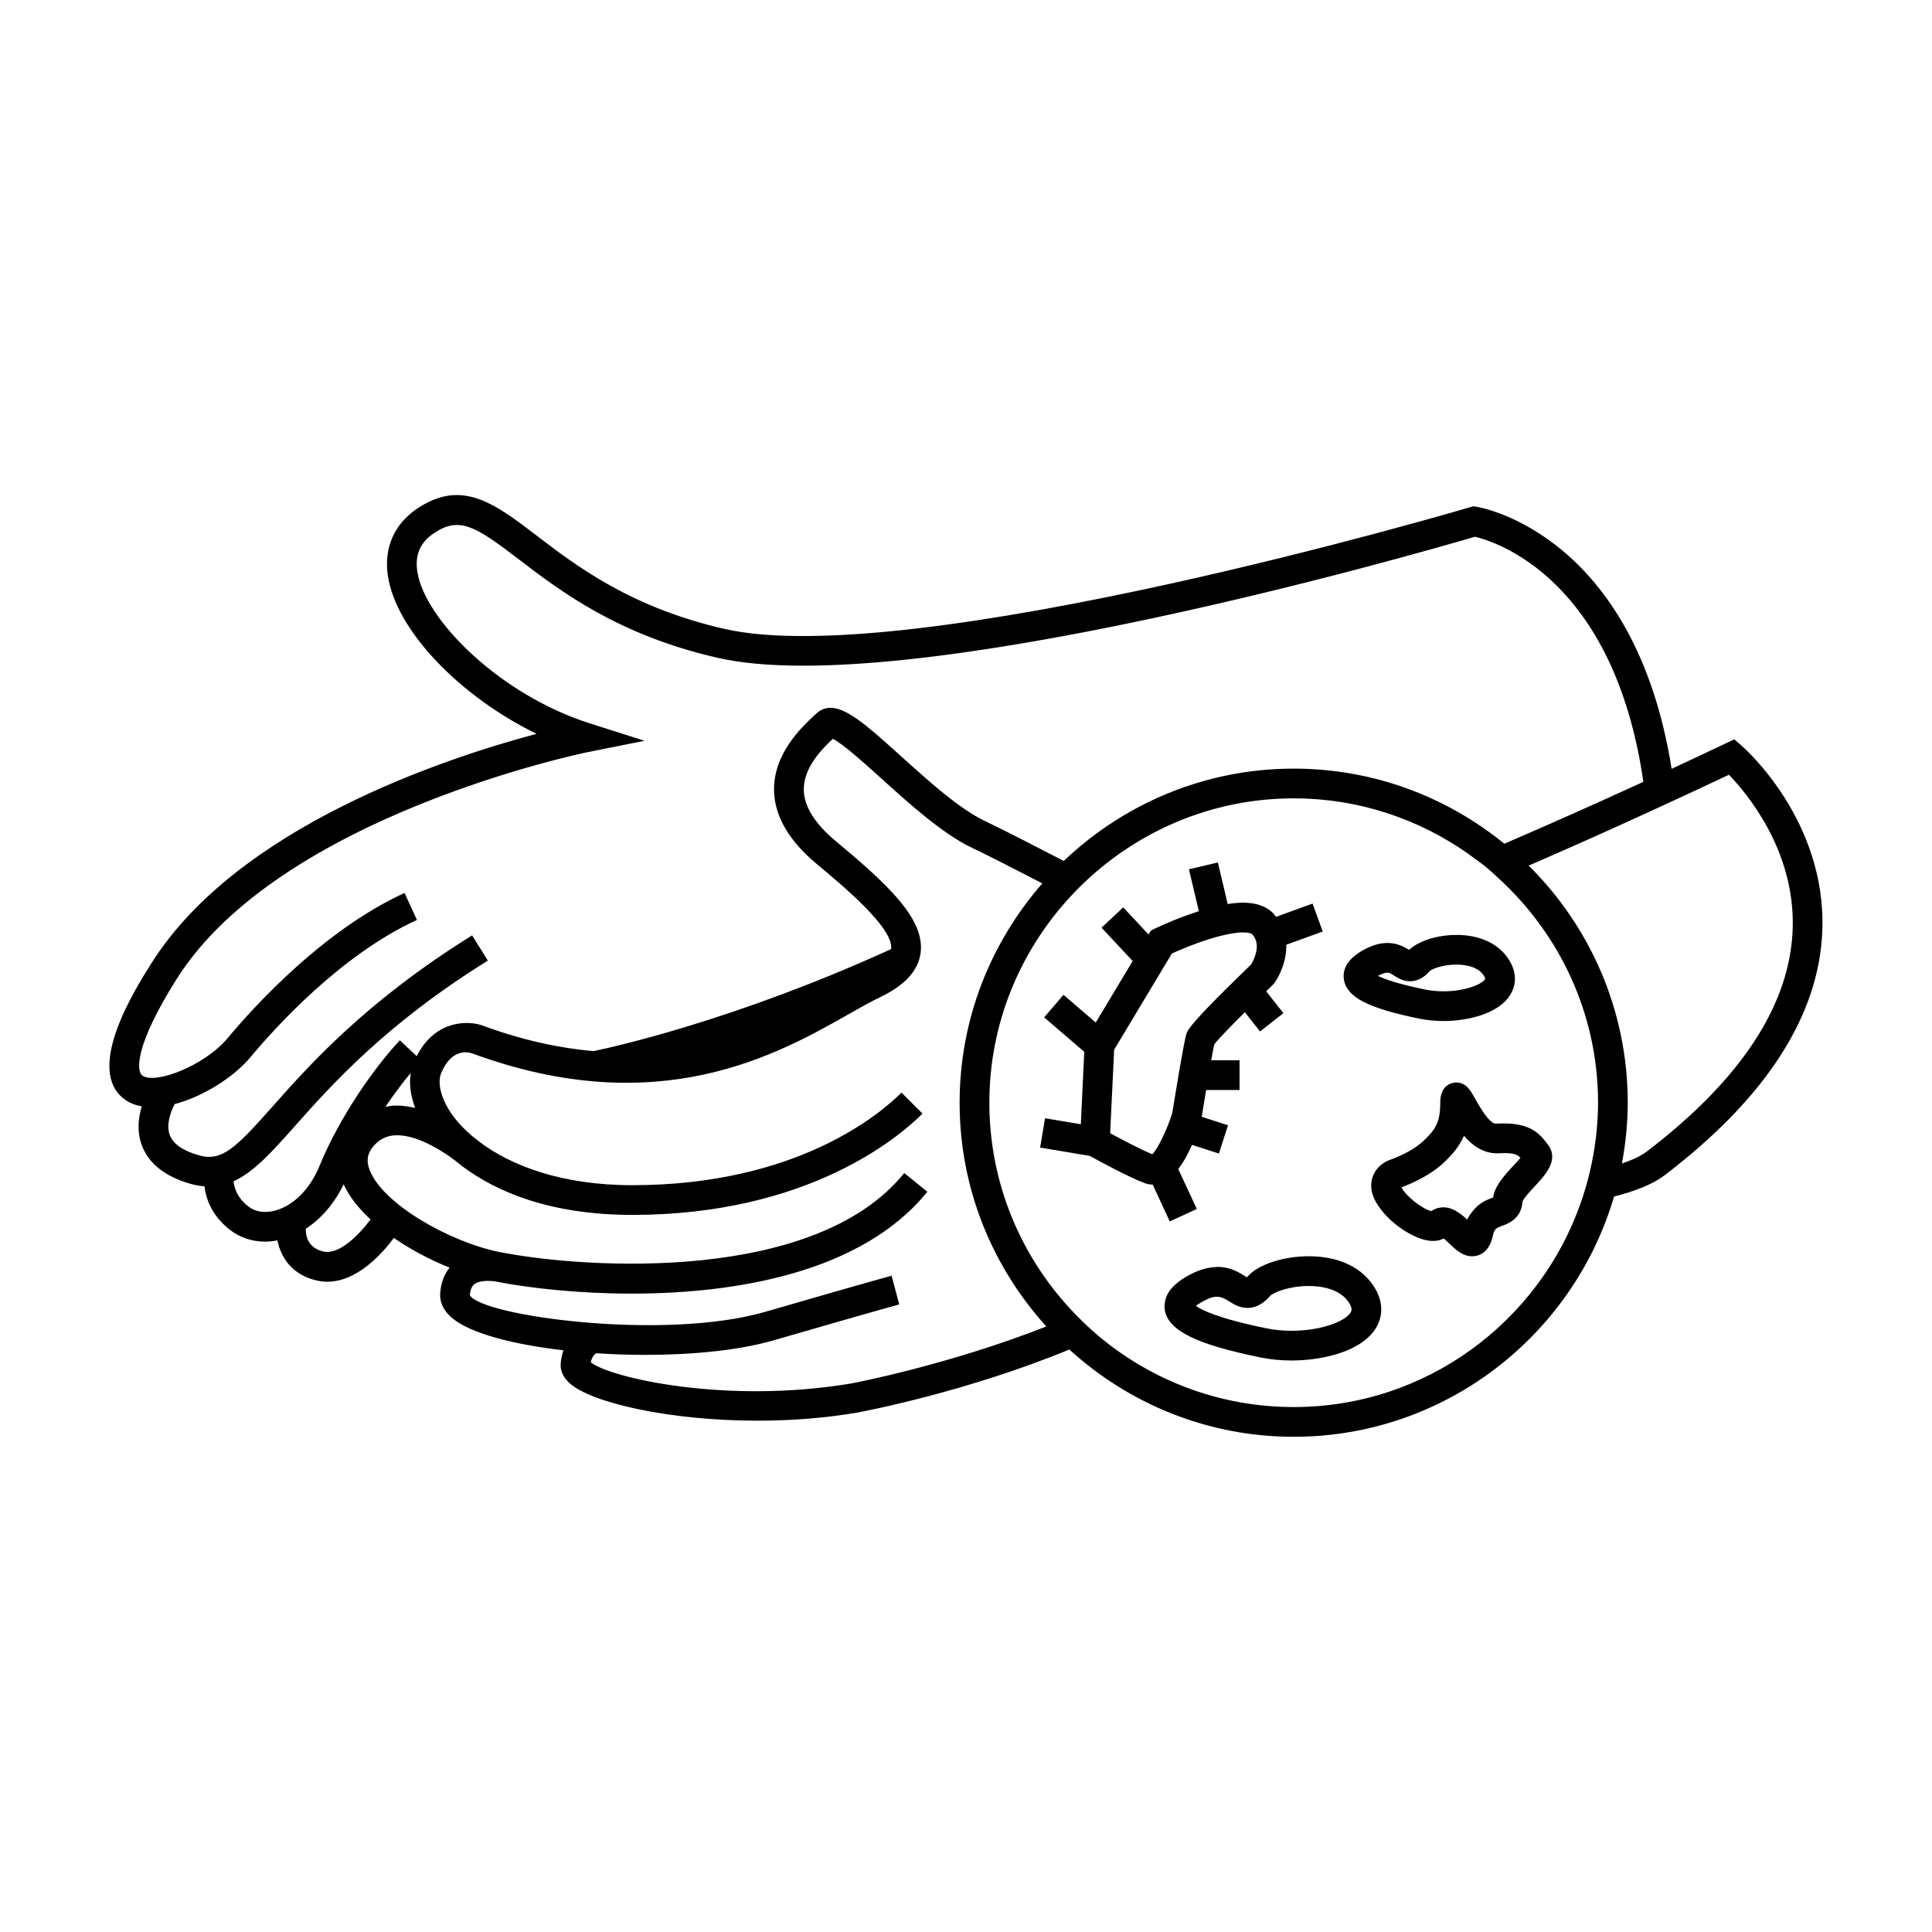 <?xml version="1.0" encoding="UTF-8"?>
<!-- Uploaded to: SVG Repo, www.svgrepo.com, Generator: SVG Repo Mixer Tools -->
<svg fill="#000000" width="800px" height="800px" version="1.1" viewBox="144 144 512 512" xmlns="http://www.w3.org/2000/svg">
 <g>
  <path d="m605.55 341.62-1.945-1.691-2.332 1.105c-4.723 2.246-9.492 4.488-14.273 6.707-9.859-61.797-49.91-69.145-51.656-69.43l-0.891-0.148-0.871 0.258c-1.477 0.438-147.85 43.602-197.66 32.234-24.781-5.668-39.199-16.684-49.727-24.73-11.125-8.5-19.91-15.223-31.871-6.977-5.941 4.106-8.617 10.363-7.535 17.629 2.172 14.547 19.109 31.98 39.402 41.898-24.496 6.523-79.207 24.617-102.01 60.715-4.426 7.008-17.902 28.336-7.09 36.199 1.301 0.945 2.824 1.512 4.473 1.812-0.883 2.93-1.328 6.535-0.027 10.172 1.762 4.918 6.125 8.402 12.961 10.359 1.289 0.367 2.504 0.551 3.68 0.652 0.41 3.344 1.938 7.731 6.707 11.5 2.641 2.078 5.926 3.164 9.41 3.164 1.059 0 2.141-0.137 3.227-0.34 0.902 4.535 3.836 9.121 10.387 10.633 0.965 0.219 1.91 0.324 2.84 0.324 7.719 0 14.234-7.055 17.633-11.594 4.481 3.09 9.59 5.789 14.758 7.867-1.211 1.531-2.266 3.652-2.488 6.766-0.125 1.738 0.363 4.312 3.375 6.754 4.918 3.977 16.121 6.863 29.293 8.383-0.367 1.074-0.656 2.25-0.738 3.617-0.082 1.285 0.262 3.207 2.363 5.102 5.695 5.137 26.234 9.934 49.781 9.934 8.543 0 17.488-0.637 26.262-2.109 1.988-0.367 28.906-5.449 56.391-16.746 15.734 14.316 36.559 23.121 59.449 23.121 40.18 0 74.133-26.926 84.914-63.668 5.633-1.426 10.301-3.273 13.434-5.664 26.984-20.59 41.035-42.477 41.766-65.07 0.941-28.977-20.477-47.949-21.391-48.738zm-388.69 123.21c-2.746 0.723-5.246 0.316-7.086-1.129-2.938-2.312-3.723-4.914-3.871-6.656 5.383-2.434 10.191-7.805 16.254-14.625 9.531-10.727 23.93-26.949 51.121-43.848l-4.156-6.688c-28.16 17.508-43.02 34.238-52.852 45.305-9.766 11.004-13.457 14.738-19.59 12.973-4.25-1.211-6.844-3.039-7.711-5.422-0.992-2.734 0.273-6.152 1.316-8.148 7.613-1.988 15.723-7.191 20.086-12.422 6.551-7.856 23.945-27.129 44.121-36.375l-3.281-7.152c-21.637 9.914-40 30.219-46.891 38.488-6.023 7.231-19.18 12.359-22.582 9.902-1.684-1.223-1.938-8.148 9.109-25.637 27.379-43.344 108.19-59.926 109.01-60.094l14.953-2.984-14.527-4.625c-23.848-7.59-43.789-27.52-45.695-40.273-0.645-4.312 0.738-7.582 4.219-9.988 6.894-4.754 11.195-1.977 22.617 6.75 11.098 8.48 26.305 20.102 52.754 26.145 50.188 11.488 186.75-27.98 200.7-32.082 5.652 1.332 36.863 11.211 44.633 64.953-12.527 5.75-25.008 11.309-36.848 16.398-15.246-12.422-34.668-19.902-55.824-19.902-23.617 0-45.043 9.352-60.934 24.473-0.078-0.035-0.156-0.082-0.23-0.121-7.93-4.098-15.418-7.977-20.668-10.469-6.785-3.234-14.961-10.613-22.172-17.129-10.996-9.926-17.633-15.922-22.582-11.266l-0.426 0.395c-3.281 3.043-10.953 10.172-10.691 20.062 0.184 6.711 3.977 13.203 11.277 19.293 7.141 5.953 20.438 17.035 19.75 22.523 0 0.027-0.031 0.051-0.031 0.078-41.18 18.789-73.754 25.977-78.824 27.027-8.988-0.793-18.773-2.852-29.477-6.797-3.269-1.211-12.363-1.832-17.391 8.129l-4.465-4.203c-6.742 7.16-15.953 20.242-21.328 33.348-2.492 6.106-6.906 10.512-11.781 11.793zm37.16-27.223c-2.043-0.457-4.125-0.75-6.203-0.566-0.582 0.047-1.129 0.203-1.691 0.309 2.266-3.363 4.566-6.43 6.727-9.016-0.465 2.863-0.059 6.027 1.168 9.273zm-24.328 38.059c-4.004-0.922-4.68-3.977-4.66-6.035 4.106-2.66 7.609-6.742 10.039-11.777 1.457 3.207 3.941 6.359 7.133 9.309-3.16 4.234-8.383 9.441-12.512 8.504zm139.94 34.957c-33.168 5.59-63.984-1.5-69.07-5.594 0.277-1.402 0.934-2.078 1.422-2.41 4.277 0.285 8.648 0.438 13.004 0.438 12.555 0 24.902-1.211 34-3.852 27.445-7.945 33.262-9.504 33.32-9.52l-2.031-7.606c-0.227 0.059-5.863 1.57-33.477 9.566-26.727 7.742-75.016 1.16-78.289-4.383 0.141-1.957 0.805-2.644 1.289-2.996 1.684-1.203 5.164-0.828 6.59-0.453 8.207 1.539 20.812 3.008 34.992 3.008 27.641 0 61.035-5.566 78.375-27l-6.121-4.949c-23.672 29.27-84.137 25.234-105.74 21.207-0.348-0.078-0.84-0.168-1.41-0.258-0.059-0.012-0.141-0.02-0.199-0.035-13.219-2.691-31.133-12.852-34.402-21.922-0.82-2.277-0.547-4.09 0.902-5.887 1.543-1.922 3.336-2.902 5.648-3.09 5.512-0.441 12.371 3.777 16.242 6.719 0.566 0.473 1.141 0.938 1.77 1.418 0.109 0.094 0.258 0.211 0.352 0.293l0.02-0.027c8.398 6.223 22.441 12.668 44.734 12.668 46.465 0 70.629-20.547 76.922-26.844l-5.566-5.566c-5.758 5.758-27.914 24.539-71.355 24.539-18.758 0-32.176-5.184-40.562-11.539-0.457-0.383-1.027-0.84-1.727-1.371-2.379-2.019-4.34-4.121-5.734-6.199-3.18-4.727-3.453-8.527-2.644-10.512 2.688-6.598 6.992-5.719 8.203-5.32 49.422 18.199 81.039 0.277 99.934-10.445 3.027-1.715 5.715-3.242 8.094-4.375 6.711-3.211 10.27-7.106 10.863-11.891 1.129-9.043-9.07-18.336-22.52-29.551-5.488-4.578-8.332-9.102-8.449-13.449-0.156-5.977 4.856-10.98 7.695-13.633 2.613 1.258 8.465 6.543 12.852 10.5 7.609 6.875 16.238 14.664 24.062 18.395 4.723 2.246 11.43 5.699 18.605 9.41-13.602 15.57-21.922 35.875-21.922 58.129 0 22.82 8.75 43.578 22.98 59.293-26.133 10.273-51.223 15.012-51.648 15.094zm195.7-56.137c-0.668 2.867-1.496 5.668-2.461 8.406-11.043 31.387-40.914 53.992-76.027 53.992-19.586 0-37.555-7.027-51.539-18.684-2.203-1.836-4.289-3.816-6.289-5.871-14.102-14.531-22.828-34.305-22.828-56.102 0-20.973 8.109-40.031 21.277-54.391 1.867-2.043 3.832-3.977 5.902-5.816 14.254-12.676 32.953-20.445 53.477-20.445 17.219 0 33.164 5.469 46.277 14.699 0.402 0.285 0.789 0.594 1.188 0.887 1.211 0.887 2.449 1.746 3.609 2.703 1.133 0.934 2.188 1.953 3.273 2.945 16.121 14.758 26.309 35.895 26.309 59.422-0.004 6.285-0.797 12.375-2.168 18.254zm15.078-5.316c-1.605 1.223-3.894 2.258-6.582 3.168 0.965-5.231 1.539-10.605 1.539-16.113 0-24.547-10.055-46.781-26.246-62.828 22.473-9.734 43.227-19.43 53.066-24.082 4.812 4.981 17.555 20.164 16.895 40.789-0.645 20.109-13.66 39.98-38.672 59.066z"/>
  <path d="m457.59 466.04 3.57-1.66-4.906-10.574c1.426-1.852 2.641-4.109 3.641-6.406l7.125 2.305 2.414-7.492-6.969-2.25c0.383-2.371 0.781-4.793 1.172-7.106h8.852v-7.875h-7.5c0.355-1.984 0.645-3.527 0.809-4.234 0.949-1.242 4.215-4.633 8.098-8.508l4.019 5.117 6.195-4.859-4.559-5.805c0.586-0.57 1.188-1.148 1.762-1.707l0.508-0.598c1.02-1.469 2.106-3.738 2.688-6.309 0.27-1.191 0.398-2.441 0.371-3.715l9.652-3.5-1.297-3.57-0.047-0.133-1.344-3.703-9.691 3.516c-0.273-0.332-0.469-0.684-0.789-1.004-1.828-1.828-4.504-2.75-7.961-2.75-1.273 0-2.644 0.137-4.047 0.363l-0.125-0.52-1.836-7.758-0.652-2.746-7.664 1.812 0.363 1.539 1.836 7.758 0.426 1.801c-1.957 0.625-3.816 1.301-5.457 1.945-3.449 1.355-5.93 2.547-6.168 2.66l-1.055 0.516-0.641 1.066-6.102-6.535-0.613-0.656-0.82 0.766-2.059 1.922-0.324 0.305-2.551 2.387 8.254 8.836-9.781 16.301-8.555-7.336-5.125 5.969 10.633 9.121-0.914 19.207-9.473-1.59-1.312 7.766 13.18 2.215c2.242 1.242 10.117 5.559 14.543 7.215 0.684 0.258 1.391 0.379 2.109 0.383l4.527 9.758zm-8.215-16.152c-3.281-1.344-8.34-4.031-11.172-5.578l1.055-22.121 15.309-25.512c0.441-0.203 0.961-0.43 1.5-0.66 2.891-1.254 7.023-2.852 10.949-3.883 2.32-0.609 4.559-1.035 6.398-1.035 1.602 0 2.273 0.324 2.398 0.445 0.262 0.27 0.445 0.555 0.625 0.844 1.602 2.664-0.285 6.223-0.902 7.242-0.25 0.242-0.473 0.457-0.719 0.691-15.461 14.922-16.074 16.68-16.391 17.613-0.637 1.891-2.801 15.121-3.758 21.039-1.457 4.602-3.848 9.496-5.293 10.914z"/>
  <path d="m540.35 441.77c-1.172 0-2.992-2.211-5.41-6.566-1.285-2.32-2.398-4.324-5.023-4.324-0.707 0-4.242 0.258-4.242 5.352 0 5.07-1.113 6.981-4.473 10.145-3.387 3.203-8.953 5.031-9.004 5.055l-0.52 0.211c-2.477 1.211-3.969 3.281-4.246 5.699-0.094 0.836-0.051 1.699 0.152 2.598 0.426 1.836 1.57 3.688 3.055 5.422 3.555 4.156 9.254 7.504 13.082 7.504 1.203 0 2.164-0.277 2.902-0.645 0.461 0.387 1.008 0.914 1.395 1.281 1.762 1.684 3.59 3.426 6.121 3.426 1.289 0 4.414-0.523 5.473-5.383 0.43-1.953 0.902-2.121 2.473-2.691 1.359-0.492 3.883-1.449 4.914-4.184 0.23-0.625 0.414-1.309 0.457-2.137 0.188-0.867 2.195-3 3.273-4.152 0.621-0.66 1.285-1.379 1.922-2.141 2.188-2.617 3.938-5.742 1.562-8.906-2.383-3.18-4.769-5.617-11.875-5.617-0.598 0.008-1.254 0.023-1.988 0.055zm6.59 9.066c-0.547 0.672-1.344 1.527-1.945 2.164-1.188 1.266-2.43 2.613-3.434 4.062-0.922 1.332-1.648 2.754-1.879 4.293-0.09 0.031-0.184 0.062-0.273 0.094-1.422 0.516-3.633 1.418-5.41 3.863-0.41 0.562-0.824 1.129-1.172 1.883-0.672-0.629-1.426-1.254-2.231-1.801-1.195-0.82-2.523-1.441-4.062-1.441-1.16 0-2.25 0.34-3.207 0.992-2.324-0.438-6.996-4.184-7.918-6.297 0.625-0.227 1.602-0.621 2.734-1.129 2.5-1.129 5.836-2.922 8.477-5.414 2.34-2.211 4.156-4.359 5.348-7.121 2.152 2.523 5.012 4.656 8.785 4.656h0.016c3.797-0.176 5.113 0.051 6.172 1.195z"/>
  <path d="m490.83 476.92c-6.75 0-13.387 2.188-16.148 5.32-0.094 0.105-0.18 0.195-0.25 0.273-0.18-0.109-0.371-0.23-0.539-0.336-1.527-0.973-3.836-2.434-7.227-2.434-0.215 0-0.438 0.043-0.652 0.051-2.402 0.125-4.922 0.945-7.688 2.562-3.387 1.973-5.227 4.234-5.609 6.723-0.105 0.672-0.156 1.348-0.043 2.059 0.902 5.469 8.293 9.133 25.496 12.625 2.555 0.52 5.281 0.781 8.109 0.781 8.078 0 18.824-2.336 22.535-8.918 1.789-3.176 1.621-6.84-0.477-10.309-3.269-5.418-9.488-8.398-17.508-8.398zm11.129 14.836c-1.332 2.363-7.703 4.914-15.68 4.914-2.297 0-4.496-0.211-6.539-0.625-13.062-2.656-17.402-4.934-18.805-5.984 0.293-0.234 0.73-0.547 1.355-0.906 3.363-1.957 4.84-1.941 7.383-0.332 1.258 0.797 2.832 1.793 4.922 1.793 3.195 0 5.301-2.387 5.992-3.168 0.812-0.922 5.047-2.648 10.238-2.648 2.984 0 8.355 0.598 10.773 4.598 0.879 1.441 0.539 2.039 0.359 2.359z"/>
  <path d="m517.41 395.73c-1.195-0.75-3.082-1.832-5.731-1.832-2.141 0-4.359 0.688-6.789 2.106-4.519 2.633-5.07 5.602-4.734 7.625 0.766 4.66 6.387 7.559 20.043 10.34 1.996 0.402 4.121 0.613 6.32 0.613 6.371 0 14.879-1.895 17.891-7.238 1.531-2.719 1.402-5.832-0.379-8.766-2.656-4.394-7.652-6.816-14.066-6.816-4.203-0.004-9.453 1.156-12.555 3.969zm19.887 6.918c0.246 0.41 0.332 0.688 0.25 0.824-0.746 1.316-5.102 3.234-11.035 3.234-1.676 0-3.273-0.152-4.75-0.453-7.277-1.48-10.859-2.785-12.59-3.633 1.008-0.551 1.891-0.855 2.504-0.855 0.508 0 0.887 0.211 1.762 0.766 1.004 0.637 2.379 1.508 4.234 1.508 2.856 0 4.66-2.051 5.227-2.699 0.531-0.504 3.312-1.711 7.059-1.711 2.066 0 5.75 0.395 7.34 3.019z"/>
 </g>
</svg>